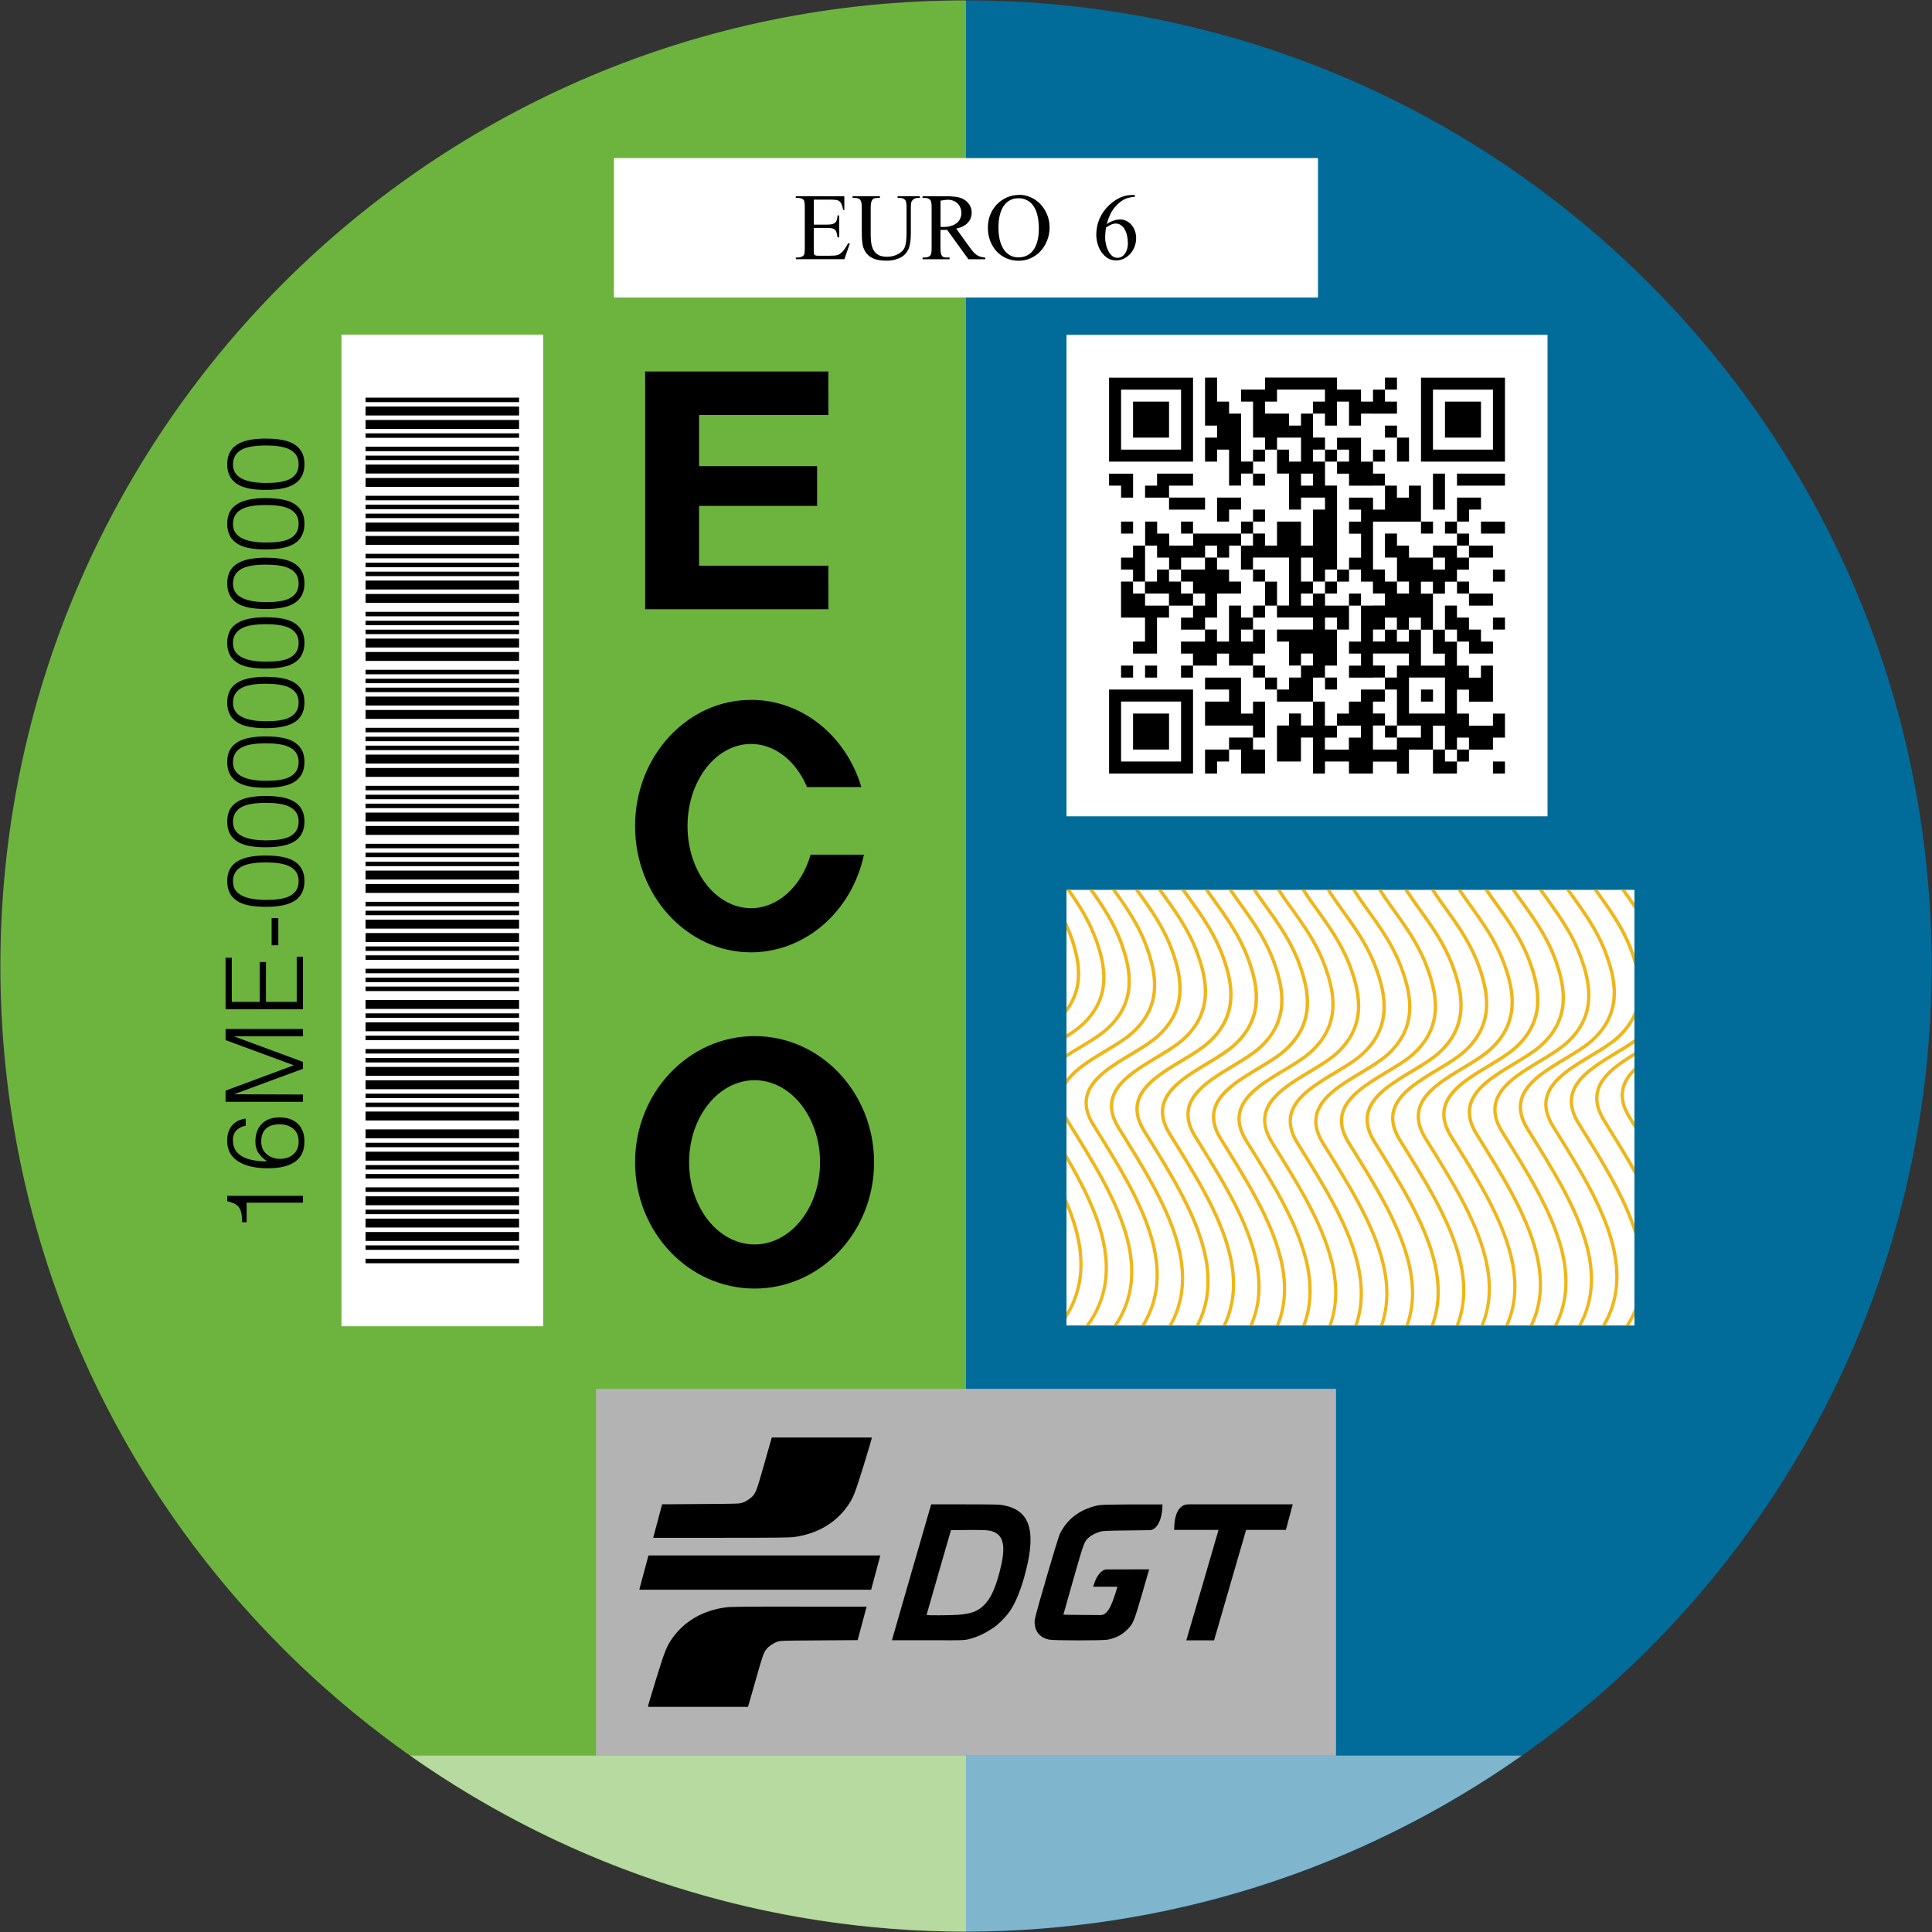 <?xml version="1.0" encoding="UTF-8"?>
<svg xmlns="http://www.w3.org/2000/svg" version="1.1" xmlns:cc="http://creativecommons.org/ns#" xmlns:dc="http://purl.org/dc/elements/1.1/" xmlns:inkscape="http://www.inkscape.org/namespaces/inkscape" xmlns:rdf="http://www.w3.org/1999/02/22-rdf-syntax-ns#" xmlns:sodipodi="http://sodipodi.sourceforge.net/DTD/sodipodi-0.dtd" xmlns:svg="http://www.w3.org/2000/svg" viewBox="0 0 500.2 500.2">
  <rect x="0" y="0" width="500.2" height="500.2" fill="#333333" stroke="none"/>
  <!-- Generator: Adobe Illustrator 29.5.0, SVG Export Plug-In . SVG Version: 2.1.0 Build 137)  -->
  <defs>
    <style>
      .st0 {
        fill: #6db43f;
      }

      .st1, .st2 {
        fill: #fff;
      }

      .st3 {
        fill: #016c9a;
      }

      .st2 {
        isolation: isolate;
        opacity: .5;
      }

      .st4 {
        fill: #b3b3b3;
      }

      .st5 {
        fill: #f0b618;
        fill-rule: evenodd;
      }
    </style>
  </defs>
  <g id="svg6357" sodipodi:docname="DistAmbDGT_ECO.svg">
    <sodipodi:namedview id="base" bordercolor="#666666" borderopacity="1.0" fit-margin-bottom="0.1" fit-margin-left="0.1" fit-margin-right="0.1" fit-margin-top="0.1" inkscape:current-layer="g6349" inkscape:cx="192.39488" inkscape:cy="247.87526" inkscape:document-units="mm" inkscape:pageopacity="0.0" inkscape:pageshadow="2" inkscape:window-height="705" inkscape:window-maximized="1" inkscape:window-width="1366" inkscape:window-x="-8" inkscape:window-y="-8" inkscape:zoom="0.70710678" pagecolor="#ffffff" showgrid="false" units="px"/>
    <path id="path6195" class="st3" d="M250.1.1c138.07,0,250,111.93,250,250,0,138.07-111.93,250-250,250V.1Z" inkscape:connector-curvature="0"/>
    <path id="path6197" class="st0" d="M250.1.1C112.03.1.1,112.03.1,250.1c0,138.07,111.93,250,250,250V.1Z" inkscape:connector-curvature="0"/>
    <rect id="rect6201" class="st1" x="158.96" y="40.93" width="182.27" height="36.09"/>
    <rect id="rect6203" class="st1" x="276.12" y="86.69" width="124.54" height="124.65"/>
    <rect id="rect6205" class="st1" x="276.12" y="230.39" width="147.04" height="112.78"/>
    <rect id="rect6207" class="st4" x="154.31" y="359.57" width="191.59" height="94.96"/>
    <rect id="rect6209" class="st1" x="88.41" y="86.64" width="52.22" height="256.73"/>
    <path id="path11341" d="M78.44,309.6v1.78h-14.58v5.07h-1.17c0-1.84-.28-3.13-.83-3.87-.56-.76-1.57-1.28-3.03-1.56v-1.42h19.62Z"/>
    <path id="path11343" d="M72.45,289.31c2,0,3.57.56,4.7,1.67,1.11,1.09,1.67,2.62,1.67,4.56,0,2.21-.72,3.89-2.17,5.04-1.58,1.26-4.01,1.89-7.29,1.89-2.82,0-5.12-.45-6.9-1.34-2.43-1.21-3.65-3.14-3.65-5.79,0-1.52.37-2.77,1.11-3.76.85-1.11,2.09-1.77,3.7-1.98v1.84c-1,.2-1.79.59-2.37,1.17-.63.65-.95,1.5-.95,2.56,0,1.99.86,3.43,2.59,4.34,1.48.78,3.58,1.17,6.29,1.17-1.04-.71-1.81-1.45-2.31-2.23-.5-.8-.75-1.74-.75-2.84,0-2,.56-3.55,1.67-4.65,1.09-1.11,2.64-1.67,4.65-1.67h0ZM72.34,291.09c-1.47,0-2.6.35-3.4,1.06-.87.76-1.31,1.89-1.31,3.4,0,1.37.47,2.47,1.42,3.28.95.8,2.09,1.2,3.42,1.2s2.48-.36,3.37-1.09c.98-.8,1.48-1.93,1.48-3.4s-.45-2.5-1.36-3.28c-.93-.78-2.13-1.17-3.62-1.17Z"/>
    <path id="path11345" d="M78.44,266.42v1.89h-17.87l17.87,6.62v1.78l-17.87,6.6,17.87.06v1.89h-20.04v-2.89l17.67-6.57-17.67-6.51v-2.87h20.04Z"/>
    <path id="path11347" d="M78.44,247.68v13.61h-20.04v-13.33h1.61v11.44h7.24v-10.33h1.61v10.33h7.96v-11.72h1.61Z"/>
    <path id="path11349" d="M72.06,237.69v7.04h-1.73v-7.04h1.73Z"/>
    <path id="path11351" d="M69,221.51c2.99,0,5.26.42,6.82,1.25,2,1.08,3.01,2.86,3.01,5.34s-.98,4.3-2.95,5.37c-1.6.87-3.95,1.31-7.07,1.31s-5.32-.4-6.87-1.2c-2.08-1.08-3.12-2.89-3.12-5.46s1.07-4.37,3.2-5.43c1.6-.8,3.92-1.2,6.99-1.2ZM68.75,223.29c-2.65,0-4.65.32-5.98.97-1.63.8-2.45,2.11-2.45,3.92s.85,3.02,2.56,3.81c1.43.67,3.47,1,6.12,1,2.49,0,4.37-.28,5.65-.83,1.78-.78,2.67-2.12,2.67-4.04s-.93-3.25-2.78-4.01c-1.34-.56-3.27-.83-5.79-.83h0Z"/>
    <path id="path11353" d="M69,206.09c2.99,0,5.26.42,6.82,1.25,2,1.08,3.01,2.86,3.01,5.34s-.98,4.3-2.95,5.37c-1.6.87-3.95,1.31-7.07,1.31s-5.32-.4-6.87-1.2c-2.08-1.08-3.12-2.89-3.12-5.46s1.07-4.37,3.2-5.43c1.6-.8,3.92-1.2,6.99-1.2ZM68.75,207.87c-2.65,0-4.65.32-5.98.97-1.63.8-2.45,2.11-2.45,3.92s.85,3.02,2.56,3.81c1.43.67,3.47,1,6.12,1,2.49,0,4.37-.28,5.65-.83,1.78-.78,2.67-2.12,2.67-4.04s-.93-3.25-2.78-4.01c-1.34-.56-3.27-.83-5.79-.83h0Z"/>
    <path id="path11355" d="M69,190.67c2.99,0,5.26.42,6.82,1.25,2,1.08,3.01,2.86,3.01,5.34s-.98,4.3-2.95,5.37c-1.6.87-3.95,1.31-7.07,1.31s-5.32-.4-6.87-1.2c-2.08-1.08-3.12-2.89-3.12-5.46s1.07-4.37,3.2-5.43c1.6-.8,3.92-1.2,6.99-1.2ZM68.75,192.45c-2.65,0-4.65.32-5.98.97-1.63.8-2.45,2.11-2.45,3.92s.85,3.02,2.56,3.81c1.43.67,3.47,1,6.12,1,2.49,0,4.37-.28,5.65-.83,1.78-.78,2.67-2.12,2.67-4.04s-.93-3.25-2.78-4.01c-1.34-.56-3.27-.83-5.79-.83h0Z"/>
    <path id="path11357" d="M69,175.25c2.99,0,5.26.42,6.82,1.25,2,1.08,3.01,2.86,3.01,5.34s-.98,4.3-2.95,5.37c-1.6.87-3.95,1.31-7.07,1.31-3.02,0-5.32-.4-6.87-1.2-2.08-1.08-3.12-2.89-3.12-5.46s1.07-4.37,3.2-5.43c1.6-.8,3.92-1.2,6.99-1.2ZM68.75,177.03c-2.65,0-4.65.32-5.98.97-1.63.8-2.45,2.11-2.45,3.92s.85,3.02,2.56,3.81c1.43.67,3.47,1,6.12,1,2.49,0,4.37-.28,5.65-.83,1.78-.78,2.67-2.12,2.67-4.04s-.93-3.25-2.78-4.01c-1.34-.56-3.27-.83-5.79-.83h0Z"/>
    <path id="path11359" d="M69,159.82c2.99,0,5.26.42,6.82,1.25,2,1.08,3.01,2.86,3.01,5.34s-.98,4.3-2.95,5.37c-1.6.87-3.95,1.31-7.07,1.31s-5.32-.4-6.87-1.2c-2.08-1.08-3.12-2.89-3.12-5.46s1.07-4.37,3.2-5.43c1.6-.8,3.92-1.2,6.99-1.2ZM68.75,161.61c-2.65,0-4.65.32-5.98.97-1.63.8-2.45,2.11-2.45,3.92s.85,3.02,2.56,3.81c1.43.67,3.47,1,6.12,1,2.49,0,4.37-.28,5.65-.83,1.78-.78,2.67-2.12,2.67-4.04s-.93-3.25-2.78-4.01c-1.34-.56-3.27-.83-5.79-.83h0Z"/>
    <path id="path11361" d="M69,144.4c2.99,0,5.26.42,6.82,1.25,2,1.08,3.01,2.86,3.01,5.34s-.98,4.3-2.95,5.37c-1.6.87-3.95,1.31-7.07,1.31s-5.32-.4-6.87-1.2c-2.08-1.08-3.12-2.89-3.12-5.46s1.07-4.37,3.2-5.43c1.6-.8,3.92-1.2,6.99-1.2ZM68.75,146.19c-2.65,0-4.65.32-5.98.97-1.63.8-2.45,2.11-2.45,3.92s.85,3.02,2.56,3.81c1.43.67,3.47,1,6.12,1,2.49,0,4.37-.28,5.65-.83,1.78-.78,2.67-2.12,2.67-4.04s-.93-3.25-2.78-4.01c-1.34-.56-3.27-.83-5.79-.83h0Z"/>
    <path id="path11363" d="M69,128.98c2.99,0,5.26.42,6.82,1.25,2,1.08,3.01,2.86,3.01,5.34s-.98,4.3-2.95,5.37c-1.6.87-3.95,1.31-7.07,1.31s-5.32-.4-6.87-1.2c-2.08-1.08-3.12-2.89-3.12-5.46s1.07-4.37,3.2-5.43c1.6-.8,3.92-1.2,6.99-1.2ZM68.75,130.76c-2.65,0-4.65.32-5.98.97-1.63.8-2.45,2.11-2.45,3.92s.85,3.02,2.56,3.81c1.43.67,3.47,1,6.12,1,2.49,0,4.37-.28,5.65-.83,1.78-.78,2.67-2.12,2.67-4.04s-.93-3.25-2.78-4.01c-1.34-.56-3.27-.83-5.79-.83h0Z"/>
    <path id="path11365" d="M69,113.56c2.99,0,5.26.42,6.82,1.25,2,1.08,3.01,2.86,3.01,5.34s-.98,4.3-2.95,5.37c-1.6.87-3.95,1.31-7.07,1.31s-5.32-.4-6.87-1.2c-2.08-1.08-3.12-2.89-3.12-5.46s1.07-4.37,3.2-5.43c1.6-.8,3.92-1.2,6.99-1.2ZM68.75,115.34c-2.65,0-4.65.32-5.98.97-1.63.8-2.45,2.11-2.45,3.92s.85,3.02,2.56,3.81c1.43.67,3.47,1,6.12,1,2.49,0,4.37-.28,5.65-.83,1.78-.78,2.67-2.12,2.67-4.04s-.93-3.25-2.78-4.01c-1.34-.56-3.27-.83-5.79-.83h0Z"/>
    <path id="path6221" d="M199.82,372.19c-.74,2.49-1.42,4.99-2.14,7.48-1.6,5.65-1.9,6.52-2.61,7.44-.55.72-1.81,1.59-2.8,1.92-.88.3-.95.3-10.86.37l-9.98.07-2.32,8.67h17.38c14.83,0,17.78-.04,19.06-.2,5.88-.77,10.7-3.54,13.84-7.96,1.49-2.1,1.94-3.21,4.25-10.69,1.17-3.77,2.15-7.11,2.08-7.11h-25.9ZM241.1,389.47l-.33,1.09c-.18.6-2.45,8.45-5.05,17.45l-4.8,16.65h0s9.33,0,9.33,0c10.07,0,9.29.18,12.21-.77,1.62-.53,4.21-1.97,5.63-3.13.94-.77,2.48-2.39,3.15-3.32,1.71-2.39,3.16-5.98,4.4-10.88,2.66-10.6.93-16.04-6.8-16.98-1.05-.08-4.78-.1-9.78-.1h-7.97ZM307.72,389.47c-1.38,0-3.72.85-3.72,6.62h11.47l-.09.36c-.12.49-7.99,27.41-8.14,27.88l-.12.36h7.21l3.95-13.64c2.17-7.5,4.04-13.94,4.15-14.3l.19-.66h10.3l1.77-6.62h-26.97ZM300.95,389.5h-7.98c-6.87.05-8.11.09-8.91.28-4.61,1.1-7.71,3.46-9.66,7.33-.47.93-5.99,19.72-6.4,21.81-.18.88-.18,1.19-.05,1.98.33,1.93,1.56,3.14,3.65,3.6,1.21.26,13.84.27,15.2.01,2.04-.39,3.67-1.23,5.02-2.58,1.57-1.57,1.73-1.95,3.82-9.1,1.02-3.5,1.87-6.51,1.87-6.51-5.47,0-2.47-.03-5.47,0-1.82,0,0,0-5.46,0-1.5,0-2.59,1.81-3.09,3.12-.23.59-.46,1.36-.46,1.36h3.17c.66,0,0,0,3.12,0-1.65,5.57-2.71,7.35-4.45,7.35l-4.77-.04c-2.62-.02-4.78-.05-4.79-.07-.01-.01,1.13-4.07,2.55-9.02,2.77-9.69,2.86-9.92,4.02-10.95.68-.6,1.87-1.21,2.99-1.53.67-.19,1.71-.24,6.82-.3l6.03-.08c2.01-.12,3.25-3.13,3.25-6.65h0ZM252.29,396.11c3.45,0,4.21.12,5.32.66,2.39,1.16,2.76,4.18,1.22,10.09-1.19,4.58-2.43,7.17-4.23,8.87-1.57,1.48-3.26,2.1-6.46,2.34-2.09.16-8.25.19-8.25.04,0-.05,1.42-5.02,3.16-11.02l3.16-10.93,4.42-.04c.61,0,1.16-.01,1.65-.01h0ZM167.89,402.71l-2.38,8.87h60.03l2.38-8.87h-60.03ZM206.99,415.95c-14.83,0-17.78.04-19.06.2-5.88.77-10.7,3.54-13.84,7.96-1.49,2.1-1.94,3.21-4.25,10.69-1.17,3.77-2.15,7.11-2.08,7.11h25.9c.74-2.49,1.42-4.99,2.14-7.48,1.6-5.65,1.9-6.52,2.61-7.44.55-.72,1.81-1.59,2.8-1.92.88-.3.95-.3,10.86-.37l9.98-.07,2.32-8.67h-17.38Z" inkscape:connector-curvature="0"/>
    <path id="path6223" class="st5" d="M276.12,230.39v.03c2.71,3.83,5.5,8.09,7.34,13.3,1.15,3.25,2.13,6.92,1.86,10.6-.27,3.69-1.76,7.41-5.65,10.88-.99.88-2.22,1.74-3.55,2.59v1.04c1.53-.97,2.96-1.95,4.12-2.99,4.04-3.61,5.65-7.58,5.94-11.46s-.74-7.65-1.91-10.95c-1.8-5.11-4.49-9.31-7.11-13.04h-1.04ZM281.97,230.39c2.93,4.09,6.06,8.64,8.05,14.3,1.15,3.25,2.13,6.92,1.86,10.6-.27,3.69-1.76,7.4-5.65,10.88-2.51,2.24-6.48,4.31-10.11,6.64v1.04c3.7-2.41,7.92-4.57,10.69-7.04,4.04-3.6,5.65-7.58,5.94-11.46.28-3.88-.74-7.65-1.91-10.95-1.96-5.56-4.97-10.04-7.81-14.02h-1.06ZM287.85,230.39c3.12,4.35,6.59,9.15,8.74,15.27,1.15,3.25,2.13,6.91,1.86,10.6-.27,3.68-1.76,7.4-5.65,10.87-3.39,3.03-9.44,5.72-13.73,9.2-1.13.92-2.14,1.9-2.95,2.97v1.56c.81-1.39,2.03-2.66,3.5-3.85,4.15-3.37,10.18-6.03,13.76-9.23,4.04-3.6,5.65-7.58,5.94-11.45.28-3.88-.74-7.65-1.91-10.95-2.12-6.01-5.47-10.76-8.5-14.98h-1.06ZM293.79,230.39c3.28,4.58,7.07,9.62,9.38,16.16,1.15,3.25,2.13,6.91,1.86,10.59-.27,3.68-1.76,7.4-5.65,10.87-3.39,3.03-9.44,5.72-13.73,9.2-2.15,1.74-3.87,3.7-4.56,6.06-.17.59-.28,1.2-.31,1.84-.09,1.9.49,4.02,1.94,6.36,6.14,9.89,12.84,20.41,15.38,30.57,1.84,7.34,1.53,14.46-2.67,21.13h.99c4.05-6.76,4.35-14.02,2.52-21.34-2.6-10.37-9.35-20.93-15.49-30.82-1.85-2.97-2.15-5.39-1.53-7.49.62-2.11,2.21-3.95,4.28-5.63,4.15-3.37,10.18-6.03,13.76-9.23,4.04-3.6,5.65-7.58,5.94-11.45.28-3.88-.74-7.65-1.91-10.94-2.28-6.45-5.94-11.43-9.13-15.87h-1.06ZM299.78,230.39c3.4,4.8,7.52,10.05,9.97,16.99,1.15,3.25,2.13,6.91,1.86,10.59-.27,3.68-1.76,7.4-5.65,10.87-3.39,3.03-9.44,5.72-13.73,9.2-2.15,1.74-3.87,3.7-4.57,6.06-.17.59-.28,1.2-.31,1.84-.09,1.9.49,4.02,1.94,6.36,6.14,9.89,12.84,20.41,15.38,30.57,1.76,7.03,1.57,13.87-2.15,20.3h.96c3.59-6.52,3.79-13.49,2.03-20.51-2.6-10.37-9.34-20.93-15.48-30.82-1.85-2.97-2.15-5.39-1.53-7.49.62-2.11,2.21-3.94,4.28-5.63,4.15-3.37,10.18-6.03,13.76-9.23,4.04-3.6,5.65-7.58,5.94-11.45.28-3.88-.74-7.65-1.91-10.94-2.42-6.86-6.41-12.06-9.72-16.7h-1.06ZM305.81,230.39c3.49,5,7.95,10.46,10.53,17.78,1.15,3.25,2.13,6.91,1.86,10.59-.27,3.68-1.76,7.4-5.65,10.87-3.39,3.03-9.44,5.72-13.73,9.2-2.15,1.74-3.87,3.7-4.56,6.06-.17.59-.28,1.2-.31,1.84-.09,1.9.49,4.02,1.94,6.36,6.14,9.89,12.84,20.41,15.38,30.57,1.69,6.75,1.57,13.32-1.73,19.52h.94c3.19-6.3,3.32-12.98,1.63-19.73-2.6-10.37-9.34-20.93-15.48-30.82-1.85-2.97-2.15-5.39-1.53-7.49.62-2.11,2.21-3.94,4.28-5.63,4.15-3.37,10.18-6.03,13.76-9.23,4.04-3.6,5.65-7.58,5.94-11.45.28-3.88-.74-7.65-1.91-10.94-2.56-7.24-6.87-12.65-10.28-17.49h-1.06ZM311.9,230.39c.04.06.08.13.12.19,3.53,5.15,8.24,10.74,10.91,18.32,1.15,3.25,2.13,6.91,1.86,10.59-.27,3.68-1.76,7.4-5.65,10.87-3.39,3.03-9.44,5.72-13.73,9.2-2.15,1.74-3.87,3.7-4.56,6.06-.17.59-.28,1.2-.31,1.84-.09,1.9.49,4.02,1.94,6.36,6.14,9.89,12.84,20.41,15.38,30.57,1.62,6.49,1.58,12.8-1.35,18.79h.94c2.84-6.08,2.88-12.51,1.25-19-2.6-10.37-9.34-20.93-15.48-30.82-1.85-2.97-2.15-5.39-1.53-7.49.62-2.11,2.21-3.95,4.28-5.63,4.15-3.37,10.18-6.03,13.76-9.23,4.04-3.6,5.65-7.58,5.94-11.45s-.74-7.65-1.91-10.94c-2.68-7.6-7.33-13.2-10.8-18.22h-1.05ZM318.06,230.39c.19.29.37.57.57.86,3.53,5.15,8.24,10.74,10.91,18.32,1.15,3.25,2.13,6.91,1.86,10.59-.27,3.68-1.76,7.4-5.65,10.87-3.39,3.03-9.44,5.72-13.73,9.2-2.15,1.74-3.87,3.7-4.56,6.06-.17.59-.28,1.2-.31,1.84-.09,1.9.48,4.02,1.94,6.36,6.14,9.89,12.84,20.41,15.38,30.57,1.56,6.25,1.58,12.33-1.04,18.12h.9c2.54-5.88,2.54-12.08.97-18.33-2.6-10.37-9.34-20.93-15.48-30.82-1.85-2.97-2.15-5.39-1.53-7.49.62-2.11,2.21-3.94,4.28-5.63,4.15-3.37,10.18-6.03,13.76-9.23,4.04-3.6,5.65-7.58,5.94-11.45s-.74-7.65-1.91-10.94c-2.73-7.74-7.52-13.42-11.01-18.52-.08-.12-.16-.24-.24-.37h-1.04ZM324.28,230.39c.31.48.63.97.96,1.46,3.53,5.15,8.24,10.74,10.91,18.32,1.15,3.25,2.13,6.91,1.86,10.59-.27,3.68-1.76,7.4-5.65,10.87-3.39,3.03-9.44,5.72-13.73,9.2-2.15,1.74-3.87,3.7-4.56,6.06-.17.59-.28,1.2-.31,1.84-.09,1.9.49,4.02,1.94,6.36,6.14,9.89,12.84,20.41,15.38,30.57,1.51,6.03,1.57,11.91-.78,17.52h.9c2.29-5.71,2.23-11.69.72-17.73-2.6-10.37-9.34-20.93-15.48-30.82-1.85-2.97-2.15-5.39-1.53-7.49.62-2.11,2.21-3.94,4.28-5.63,4.15-3.37,10.18-6.03,13.76-9.23,4.04-3.6,5.65-7.58,5.94-11.45.28-3.88-.74-7.65-1.91-10.94-2.73-7.74-7.52-13.42-11.01-18.51-.22-.33-.43-.65-.64-.97h-1.04ZM330.56,230.39c.41.65.84,1.31,1.3,1.97,3.53,5.15,8.24,10.74,10.91,18.31,1.15,3.25,2.13,6.91,1.86,10.59-.27,3.68-1.76,7.4-5.65,10.87-3.39,3.03-9.44,5.72-13.73,9.2-2.15,1.74-3.87,3.7-4.57,6.06-.17.59-.28,1.2-.31,1.84-.09,1.9.48,4.02,1.94,6.36,6.14,9.89,12.84,20.41,15.38,30.57,1.46,5.85,1.57,11.56-.57,17.01h.9c2.08-5.55,1.97-11.36.5-17.22-2.6-10.37-9.34-20.93-15.48-30.82-1.85-2.97-2.15-5.38-1.53-7.49.62-2.11,2.21-3.95,4.28-5.63,4.15-3.37,10.18-6.03,13.76-9.23,4.04-3.6,5.65-7.58,5.94-11.45.28-3.88-.74-7.65-1.91-10.94-2.73-7.74-7.52-13.42-11.01-18.51-.34-.5-.66-.99-.98-1.48h-1.03ZM336.96,230.39c.48.78.98,1.56,1.53,2.36,3.53,5.15,8.24,10.74,10.91,18.31,1.15,3.25,2.13,6.91,1.86,10.59-.27,3.68-1.76,7.4-5.65,10.87-3.39,3.03-9.44,5.72-13.73,9.2-2.15,1.74-3.87,3.7-4.56,6.06-.17.59-.28,1.2-.31,1.84-.09,1.9.49,4.02,1.94,6.36,6.14,9.89,12.84,20.41,15.38,30.57,1.43,5.71,1.57,11.28-.41,16.62h.87c1.93-5.43,1.8-11.11.37-16.83-2.6-10.37-9.34-20.93-15.48-30.82-1.85-2.97-2.15-5.39-1.53-7.49.62-2.11,2.21-3.94,4.28-5.63,4.15-3.37,10.18-6.03,13.76-9.23,4.04-3.6,5.65-7.58,5.94-11.45.28-3.88-.74-7.65-1.91-10.94-2.73-7.74-7.52-13.42-11.01-18.52-.43-.63-.85-1.25-1.23-1.87h-1ZM343.45,230.39c.52.86,1.06,1.72,1.66,2.59,3.53,5.15,8.24,10.74,10.91,18.31,1.15,3.25,2.13,6.91,1.86,10.59-.27,3.68-1.76,7.4-5.65,10.87-3.39,3.03-9.44,5.72-13.73,9.2-2.15,1.74-3.87,3.7-4.56,6.06-.17.59-.28,1.2-.31,1.84-.09,1.9.49,4.02,1.94,6.36,6.14,9.89,12.84,20.41,15.38,30.57,1.41,5.63,1.56,11.12-.33,16.39h.87c1.85-5.36,1.71-10.96.3-16.6-2.6-10.37-9.35-20.93-15.49-30.82-1.85-2.97-2.15-5.39-1.53-7.49.62-2.11,2.21-3.94,4.28-5.63,4.15-3.37,10.18-6.03,13.76-9.23,4.04-3.6,5.65-7.58,5.94-11.45.28-3.88-.74-7.65-1.91-10.94-2.73-7.74-7.52-13.42-11.01-18.51-.49-.71-.94-1.41-1.37-2.1h-1ZM350.06,230.39c.52.87,1.08,1.74,1.68,2.63,3.53,5.15,8.24,10.74,10.91,18.32,1.15,3.25,2.13,6.91,1.86,10.59-.27,3.68-1.76,7.4-5.65,10.87-3.39,3.03-9.44,5.72-13.73,9.2-2.15,1.74-3.87,3.7-4.57,6.06-.17.59-.28,1.2-.31,1.84-.09,1.9.49,4.02,1.94,6.36,6.14,9.89,12.84,20.41,15.38,30.57,1.4,5.61,1.56,11.1-.32,16.35h.87c1.83-5.35,1.69-10.94.28-16.56-2.6-10.37-9.34-20.93-15.48-30.82-1.85-2.97-2.15-5.39-1.53-7.49.62-2.11,2.21-3.95,4.28-5.63,4.15-3.37,10.18-6.03,13.76-9.23,4.04-3.6,5.65-7.58,5.94-11.45s-.74-7.65-1.91-10.94c-2.73-7.74-7.52-13.42-11.01-18.52-.5-.73-.96-1.44-1.4-2.14h-1ZM356.78,230.39c.5.82,1.03,1.65,1.6,2.49,3.53,5.15,8.24,10.74,10.91,18.31,1.15,3.25,2.13,6.91,1.86,10.59-.27,3.68-1.76,7.4-5.65,10.87-3.39,3.03-9.44,5.72-13.73,9.2-2.15,1.74-3.87,3.7-4.57,6.06-.17.59-.28,1.2-.31,1.84-.09,1.9.49,4.02,1.94,6.36,6.14,9.89,12.84,20.41,15.38,30.57,1.42,5.66,1.57,11.19-.36,16.49h.87c1.88-5.39,1.75-11.02.33-16.7-2.6-10.37-9.34-20.93-15.48-30.82-1.85-2.97-2.15-5.39-1.53-7.49.62-2.11,2.21-3.94,4.28-5.63,4.15-3.37,10.18-6.03,13.76-9.23,4.04-3.6,5.65-7.58,5.94-11.45s-.74-7.65-1.91-10.94c-2.73-7.74-7.52-13.42-11.01-18.51-.46-.68-.9-1.34-1.31-2h-1ZM363.57,230.39c.45.73.93,1.47,1.44,2.21,3.53,5.15,8.24,10.74,10.91,18.31,1.15,3.25,2.13,6.91,1.86,10.59-.27,3.68-1.76,7.4-5.65,10.87-3.39,3.03-9.44,5.72-13.73,9.2-2.15,1.74-3.87,3.7-4.56,6.06-.17.59-.28,1.2-.31,1.84-.09,1.9.49,4.02,1.94,6.36,6.14,9.89,12.84,20.41,15.38,30.57,1.44,5.76,1.57,11.39-.47,16.77h.89c1.99-5.48,1.86-11.21.42-16.98-2.6-10.37-9.34-20.93-15.48-30.82-1.85-2.97-2.15-5.39-1.53-7.49.62-2.11,2.21-3.95,4.28-5.63,4.15-3.37,10.18-6.03,13.76-9.23,4.04-3.6,5.65-7.58,5.94-11.45.28-3.88-.74-7.65-1.91-10.94-2.73-7.74-7.52-13.42-11.01-18.52-.4-.58-.78-1.15-1.14-1.72h-1.01ZM370.44,230.39c.38.6.78,1.21,1.2,1.82,3.53,5.15,8.24,10.74,10.91,18.31,1.15,3.25,2.13,6.91,1.86,10.59-.27,3.68-1.76,7.4-5.65,10.87-3.39,3.03-9.44,5.72-13.73,9.2-2.15,1.74-3.87,3.7-4.57,6.06-.17.59-.28,1.2-.31,1.84-.09,1.9.49,4.02,1.94,6.36,6.14,9.89,12.84,20.41,15.38,30.57,1.48,5.9,1.57,11.66-.63,17.16h.9c2.14-5.6,2.05-11.46.57-17.37-2.6-10.37-9.34-20.93-15.48-30.82-1.85-2.97-2.15-5.39-1.53-7.49.62-2.11,2.21-3.94,4.28-5.63,4.15-3.37,10.18-6.03,13.76-9.23,4.04-3.6,5.65-7.57,5.94-11.45.28-3.88-.74-7.65-1.91-10.94-2.73-7.74-7.52-13.42-11.01-18.51-.31-.45-.59-.89-.88-1.33h-1.04ZM377.36,230.39c.29.45.58.9.9,1.36,3.53,5.15,8.24,10.74,10.91,18.32,1.15,3.25,2.13,6.91,1.86,10.59-.27,3.68-1.76,7.4-5.65,10.87-3.39,3.03-9.44,5.72-13.73,9.2-2.15,1.74-3.87,3.7-4.56,6.06-.17.59-.28,1.2-.31,1.84-.09,1.9.48,4.02,1.94,6.36,6.14,9.89,12.84,20.41,15.38,30.57,1.52,6.07,1.57,11.98-.83,17.62h.9c2.33-5.74,2.28-11.76.76-17.83-2.6-10.37-9.34-20.93-15.48-30.82-1.85-2.97-2.15-5.39-1.53-7.49.62-2.11,2.21-3.94,4.28-5.63,4.15-3.37,10.18-6.03,13.76-9.23,4.04-3.6,5.65-7.58,5.94-11.45.28-3.88-.74-7.65-1.91-10.94-2.73-7.74-7.52-13.42-11.01-18.51-.2-.29-.38-.58-.57-.87h-1.04ZM384.32,230.39c.18.28.36.55.55.83,3.53,5.15,8.24,10.74,10.91,18.31,1.15,3.25,2.13,6.91,1.86,10.59-.27,3.68-1.76,7.4-5.65,10.87-3.39,3.03-9.44,5.72-13.73,9.2-2.15,1.74-3.87,3.7-4.56,6.06-.17.59-.28,1.2-.31,1.84-.09,1.9.49,4.02,1.94,6.36,6.14,9.89,12.84,20.41,15.38,30.57,1.57,6.25,1.58,12.35-1.04,18.15h.9c2.55-5.89,2.55-12.1.98-18.36-2.6-10.37-9.34-20.93-15.48-30.82-1.85-2.97-2.15-5.38-1.53-7.49.62-2.11,2.21-3.95,4.28-5.63,4.15-3.37,10.18-6.03,13.76-9.23,4.04-3.6,5.65-7.58,5.94-11.45.28-3.88-.74-7.65-1.91-10.94-2.73-7.74-7.52-13.42-11.01-18.52-.08-.12-.15-.23-.23-.35h-1.03ZM391.32,230.39c.06.09.11.17.17.26,3.53,5.15,8.24,10.74,10.91,18.31,1.15,3.25,2.13,6.91,1.86,10.59-.27,3.68-1.76,7.4-5.65,10.87-3.39,3.03-9.44,5.72-13.73,9.2-2.15,1.74-3.87,3.7-4.57,6.06-.17.59-.28,1.2-.31,1.84-.09,1.9.49,4.02,1.94,6.36,6.14,9.89,12.84,20.41,15.38,30.57,1.62,6.46,1.58,12.76-1.32,18.72h.94c2.81-6.06,2.84-12.47,1.22-18.93-2.6-10.37-9.34-20.93-15.48-30.82-1.85-2.97-2.15-5.39-1.53-7.49.62-2.11,2.21-3.94,4.28-5.63,4.15-3.37,10.18-6.03,13.76-9.23,4.04-3.6,5.65-7.58,5.94-11.45.28-3.88-.74-7.65-1.91-10.94-2.69-7.63-7.37-13.25-10.85-18.28h-1.05ZM398.36,230.39c3.5,5.05,8.04,10.55,10.65,17.94,1.15,3.25,2.13,6.91,1.86,10.59-.27,3.68-1.76,7.4-5.65,10.87-3.39,3.03-9.44,5.72-13.73,9.2-2.15,1.74-3.87,3.7-4.57,6.06-.17.59-.28,1.2-.31,1.84-.09,1.9.49,4.02,1.94,6.36,6.14,9.89,12.84,20.41,15.38,30.57,1.67,6.69,1.57,13.2-1.64,19.35h.94c3.11-6.25,3.21-12.88,1.54-19.56-2.6-10.37-9.35-20.93-15.49-30.82-1.85-2.97-2.15-5.39-1.53-7.49.62-2.11,2.21-3.95,4.28-5.63,4.15-3.37,10.18-6.03,13.76-9.23,4.04-3.6,5.65-7.58,5.94-11.45.28-3.88-.74-7.65-1.91-10.94-2.59-7.32-6.97-12.77-10.4-17.65h-1.06ZM405.44,230.39c3.43,4.87,7.67,10.2,10.17,17.27,1.15,3.25,2.13,6.91,1.86,10.59-.27,3.68-1.76,7.4-5.65,10.87-3.39,3.03-9.44,5.72-13.73,9.2-2.15,1.74-3.87,3.7-4.57,6.06-.17.59-.28,1.2-.31,1.84-.09,1.9.49,4.02,1.94,6.36,6.14,9.89,12.84,20.41,15.38,30.57,1.74,6.93,1.57,13.68-1.99,20.02h.94c3.45-6.44,3.62-13.31,1.89-20.23-2.6-10.37-9.34-20.93-15.48-30.82-1.85-2.97-2.15-5.38-1.53-7.49.62-2.11,2.21-3.95,4.28-5.63,4.15-3.37,10.18-6.03,13.76-9.23,4.04-3.6,5.65-7.58,5.94-11.45.28-3.88-.74-7.65-1.91-10.94-2.47-6.99-6.57-12.27-9.92-16.98h-1.06ZM412.56,230.39c3.33,4.68,7.27,9.81,9.65,16.53.35.98.67,2,.96,3.04v-2.89c-.05-.14-.09-.3-.14-.44-2.34-6.63-6.15-11.71-9.4-16.25h-1.06ZM419.71,230.39c1.13,1.58,2.29,3.2,3.45,4.93v-1.55c-.81-1.18-1.6-2.29-2.39-3.38h-1.06ZM276.12,238.61v2.13c.27.65.54,1.32.78,2,1.15,3.25,2.13,6.92,1.86,10.6-.18,2.51-.95,5.02-2.63,7.47v1.46c2.27-2.87,3.28-5.9,3.5-8.87.28-3.88-.74-7.65-1.91-10.95-.47-1.34-1.01-2.62-1.59-3.85ZM423.16,261.72c-.85,2.28-2.34,4.52-4.75,6.68-3.39,3.03-9.44,5.72-13.73,9.21-2.15,1.74-3.87,3.7-4.56,6.06-.17.59-.28,1.2-.31,1.84-.09,1.9.49,4.02,1.94,6.36,6.14,9.9,12.84,20.42,15.38,30.58,1.8,7.2,1.54,14.18-2.42,20.74h.99c3.82-6.65,4.06-13.77,2.27-20.95-2.6-10.37-9.35-20.93-15.49-30.82-1.85-2.97-2.15-5.39-1.53-7.5.62-2.11,2.21-3.95,4.28-5.63,4.15-3.37,10.18-6.04,13.76-9.23,1.89-1.69,3.23-3.45,4.17-5.26v-2.07ZM423.16,269.06c-3.47,2.48-8.28,4.85-11.88,7.77-2.15,1.74-3.87,3.7-4.56,6.06-.17.59-.28,1.2-.31,1.84-.09,1.91.49,4.02,1.94,6.36,5.74,9.24,11.95,19.03,14.82,28.56v-2.74c-3.17-8.89-8.84-17.83-14.09-26.27-1.85-2.98-2.15-5.39-1.53-7.5s2.21-3.95,4.28-5.63c3.32-2.7,7.83-4.95,11.34-7.38v-1.06ZM423.16,272.42c-1.86,1.14-3.7,2.33-5.3,3.62-2.15,1.74-3.87,3.7-4.56,6.06-.17.59-.28,1.2-.31,1.84-.09,1.91.49,4.02,1.94,6.36,2.78,4.48,5.66,9.1,8.23,13.74v-1.79c-2.39-4.21-4.99-8.37-7.5-12.41-1.85-2.98-2.15-5.39-1.53-7.5.62-2.11,2.2-3.95,4.28-5.64,1.42-1.15,3.07-2.21,4.75-3.25v-1.05ZM423.16,276.37c-1.53,1.45-2.73,3.06-3.27,4.92-.17.59-.28,1.2-.31,1.84-.09,1.91.49,4.02,1.94,6.36.54.88,1.09,1.78,1.64,2.67v-1.65c-.3-.49-.61-.99-.91-1.47-1.85-2.98-2.15-5.39-1.53-7.5.42-1.43,1.29-2.73,2.44-3.94v-1.22ZM276.12,288.77v1.8s0,.01.01.02c6.14,9.9,12.84,20.42,15.38,30.58,1.92,7.66,1.52,15.09-3.23,22.01h1.01c4.57-7.01,4.97-14.58,3.06-22.22-2.6-10.37-9.34-20.93-15.48-30.82-.29-.47-.53-.92-.75-1.36h0ZM276.12,298.71v1.71c3.82,6.58,7.19,13.27,8.82,19.82,2,8.01,1.46,15.76-3.91,22.94h1.05c5.15-7.27,5.69-15.17,3.69-23.15-1.78-7.11-5.51-14.3-9.66-21.31h0ZM276.12,310.25v2.24c.92,2.27,1.69,4.54,2.25,6.79,1.77,7.1,1.56,14-2.25,20.48v1.6c4.6-7.03,5.01-14.62,3.09-22.29-.73-2.93-1.81-5.88-3.09-8.82ZM423.16,338.69c-.59,1.52-1.36,3.01-2.32,4.49h.99c.49-.79.94-1.59,1.33-2.4v-2.09Z" inkscape:connector-curvature="0"/>
    <path id="path6225" d="M94.65,327.06h39.74v-1.16h-39.74v1.16ZM94.65,323.59h39.74v-1.16h-39.74v1.16ZM94.65,321.28h39.74v-2.31h-39.74v2.31ZM94.65,317.81h39.74v-2.31h-39.74v2.31ZM94.65,314.35h39.74v-1.16h-39.74v1.16ZM94.65,312.04h39.74v-2.31h-39.74v2.31ZM94.65,308.57h39.74v-1.16h-39.74v1.16ZM94.65,305.11h39.74v-1.16h-39.74v1.16ZM94.65,302.8h39.74v-1.16h-39.74v1.16ZM94.65,300.49h39.74v-2.31h-39.74v2.31ZM94.65,297.02h39.74v-1.16h-39.74v1.16ZM94.65,294.71h39.74v-2.31h-39.74v2.31ZM94.65,290.09h39.74v-2.31h-39.74v2.31ZM94.65,286.62h39.74v-1.16h-39.74v1.16ZM94.65,284.31h39.74v-1.16h-39.74v1.16ZM94.65,282h39.74v-2.31h-39.74v2.31ZM94.65,278.54h39.74v-2.31h-39.74v2.31ZM94.65,275.07h39.74v-1.16h-39.74v1.16ZM94.65,272.76h39.74v-1.16h-39.74v1.16ZM94.65,269.3h39.74v-1.16h-39.74v1.16ZM94.65,266.99h39.74v-2.31h-39.74v2.31ZM94.65,263.52h39.74v-1.16h-39.74v1.16ZM94.65,261.21h39.74v-2.31h-39.74v2.31ZM94.65,256.59h39.74v-1.16h-39.74v1.16ZM94.65,254.28h39.74v-1.16h-39.74v1.16ZM94.65,251.97h39.74v-1.16h-39.74v1.16ZM94.65,248.5h39.74v-1.16h-39.74v1.16ZM94.65,246.19h39.74v-1.16h-39.74v1.16ZM94.65,243.88h39.74v-2.31h-39.74v2.31ZM94.65,240.42h39.74v-2.31h-39.74v2.31ZM94.65,236.95h39.74v-1.16h-39.74v1.16ZM94.65,234.64h39.74v-1.16h-39.74v1.16ZM94.65,231.18h39.74v-2.31h-39.74v2.31ZM94.65,227.71h39.74v-2.31h-39.74v2.31ZM94.65,224.25h39.74v-1.16h-39.74v1.16ZM94.65,221.93h39.74v-1.16h-39.74v1.16ZM94.65,219.62h39.74v-1.16h-39.74v1.16ZM94.65,216.16h39.74v-2.31h-39.74v2.31ZM94.65,212.69h39.74v-2.31h-39.74v2.31ZM94.65,209.23h39.74v-1.16h-39.74v1.16ZM94.65,206.92h39.74v-1.16h-39.74v1.16ZM94.65,204.61h39.74v-1.16h-39.74v1.16ZM94.65,201.14h39.74v-2.31h-39.74v2.31ZM94.65,197.68h39.74v-2.31h-39.74v2.31ZM94.65,194.21h39.74v-1.16h-39.74v1.16ZM94.65,191.9h39.74v-1.16h-39.74v1.16ZM94.65,189.59h39.74v-1.16h-39.74v1.16ZM94.65,186.12h39.74v-2.31h-39.74v2.31ZM94.65,182.66h39.74v-2.31h-39.74v2.31ZM94.65,179.19h39.74v-1.16h-39.74v1.16ZM94.65,176.88h39.74v-1.16h-39.74v1.16ZM94.65,174.57h39.74v-1.16h-39.74v1.16ZM94.65,171.11h39.74v-2.31h-39.74v2.31ZM94.65,167.64h39.74v-2.31h-39.74v2.31ZM94.65,164.18h39.74v-1.16h-39.74v1.16ZM94.65,161.87h39.74v-1.16h-39.74v1.16ZM94.65,159.56h39.74v-1.16h-39.74v1.16ZM94.65,156.09h39.74v-2.31h-39.74v2.31ZM94.65,152.62h39.74v-2.31h-39.74v2.31ZM94.65,149.16h39.74v-1.16h-39.74v1.16ZM94.65,146.85h39.74v-1.16h-39.74v1.16ZM94.65,144.54h39.74v-1.16h-39.74v1.16ZM94.65,141.07h39.74v-2.31h-39.74v2.31ZM94.65,137.61h39.74v-2.31h-39.74v2.31ZM94.65,134.14h39.74v-1.16h-39.74v1.16ZM94.65,131.83h39.74v-1.16h-39.74v1.16ZM94.65,129.52h39.74v-1.16h-39.74v1.16ZM94.65,126.06h39.74v-2.31h-39.74v2.31ZM94.65,122.59h39.74v-2.31h-39.74v2.31ZM94.65,119.12h39.74v-1.16h-39.74v1.16ZM94.65,116.81h39.74v-1.16h-39.74v1.16ZM94.65,113.35h39.74v-1.16h-39.74v1.16ZM94.65,111.04h39.74v-2.31h-39.74v2.31ZM94.65,107.57h39.74v-2.31h-39.74v2.31ZM94.65,104.11h39.74v-1.16h-39.74v1.16Z" inkscape:connector-curvature="0"/>
    <path id="path6227" d="M287.14,97.77v21.74h21.74v-21.74h-21.74ZM311.99,97.77v12.42h3.11v3.11h-3.11v6.21h3.11v-3.11h3.11v9.32h3.11v-3.11h3.11v-3.11h-3.11v-12.42h-3.11v-3.11h-3.11v-6.21h-3.11ZM324.41,119.51h3.11v-3.11h-3.11v3.11ZM327.52,116.41h3.11v-3.11h6.21v6.21h-3.11v-3.11h-3.11v6.21h3.11v9.32h3.11v-3.11h6.21v3.11h-3.11v9.32h-3.11v-6.21h-6.21v6.21h-3.11v-3.11h-3.11v3.11h-3.11v6.21h3.11v-3.11h9.32v12.42h-3.11v3.11h9.32v3.11h-9.32v3.11h3.11v6.21h3.11v-3.11h3.11v3.11h-3.11v3.11h-3.11v3.11h-3.11v3.11h9.32v-6.21h3.11v-3.11h3.11v-9.32h-3.11v-3.11h3.11v3.11h3.11v-6.21h-6.21v-3.11h-3.11v3.11h-3.11v-3.11h3.11v-3.11h-3.11v-6.21h3.11v6.21h3.11v-3.11h3.11v-21.74h-3.11v-6.21h-3.11v-3.11h3.11v-3.11h-3.11v-6.21h-3.11v3.11h-3.11v-3.11h-6.21v-3.11h3.11v-3.11h12.42v3.11h-3.11v3.11h3.11v3.11h3.11v-6.21h3.11v6.21h3.11v-3.11h3.11v-3.11h-3.11v-3.11h-6.21v-3.11h-18.64v3.11h-6.21v3.11h3.11v9.32h3.11v3.11ZM343.05,116.41v3.11h3.11v-3.11h-3.11ZM346.16,116.41h3.11v3.11h-3.11v3.11h3.11v3.11h6.21v-6.21h-3.11v-6.21h-6.21v3.11ZM346.16,147.47v3.11h3.11v-3.11h-3.11ZM349.26,147.47h3.11v3.11h3.11v-21.74h-6.21v3.11h3.11v3.11h-3.11v3.11h3.11v6.21h-3.11v3.11ZM346.16,150.57h-3.11v3.11h3.11v-3.11ZM349.26,156.79h3.11v-3.11h-3.11v3.11ZM352.37,156.79v9.32h-3.11v3.11h3.11v3.11h-3.11v3.11h6.21v-18.64h-3.11ZM343.05,175.42v3.11h3.11v-3.11h-3.11ZM339.94,181.63v6.21h-3.11v-3.11h-3.11v3.11h-3.11v9.32h6.21v-6.21h3.11v9.32h3.11v-3.11h6.21v3.11h6.21v-21.74h-3.11v3.11h-3.11v3.11h-3.11v3.11h6.21v3.11h-3.11v3.11h-6.21v-3.11h3.11v-3.11h-3.11v-6.21h-3.11ZM330.63,178.53v-3.11h-3.11v3.11h3.11ZM327.52,175.42v-3.11h-3.11v3.11h3.11ZM324.41,172.32v-3.11h3.11v-6.21h-3.11v3.11h-3.11v-3.11h3.11v-3.11h-3.11v-3.11h-3.11v9.32h-3.11v-3.11h-3.11v3.11h-6.21v3.11h3.11v3.11h6.21v-3.11h3.11v3.11h6.21ZM308.88,172.32h-3.11v3.11h3.11v-3.11ZM311.99,163v-3.11h3.11v-6.21h6.21v-3.11h-3.11v-3.11h-3.11v-3.11h-3.11v3.11h-6.21v3.11h3.11v3.11h3.11v3.11h-3.11v3.11h-3.11v3.11h6.21ZM308.88,156.79v-3.11h-3.11v-3.11h-3.11v-3.11h-3.11v3.11h-3.11v3.11h6.21v3.11h6.21ZM302.67,156.79h-6.21v-3.11h-3.11v-3.11h-3.11v9.32h6.21v6.21h-3.11v3.11h6.21v-9.32h3.11v-3.11ZM293.35,150.57h3.11v-9.32h-3.11v3.11h-3.11v3.11h3.11v3.11ZM296.46,141.26h3.11v3.11h3.11v3.11h3.11v-3.11h6.21v-3.11h3.11v3.11h3.11v-3.11h3.11v-3.11h-12.42v3.11h-6.21v-3.11h-3.11v-3.11h-3.11v6.21ZM308.88,138.15v-3.11h-3.11v3.11h3.11ZM321.31,138.15h3.11v-3.11h-3.11v3.11ZM324.41,135.04h3.11v-3.11h-3.11v3.11ZM324.41,159.89h3.11v-3.11h-3.11v3.11ZM327.52,156.79h3.11v-6.21h-3.11v6.21ZM327.52,150.57v-3.11h-3.11v3.11h3.11ZM324.41,122.62v3.11h3.11v-3.11h-3.11ZM358.58,97.77v3.11h-3.11v6.21h6.21v-3.11h-3.11v-3.11h3.11v-3.11h-3.11ZM367.9,97.77v21.74h21.74v-21.74h-21.74ZM290.25,100.88h15.53v15.53h-15.53v-15.53ZM371,100.88h15.53v15.53h-15.53v-15.53ZM293.35,103.98v9.32h9.32v-9.32h-9.32ZM374.11,103.98v9.32h9.32v-9.32h-9.32ZM358.58,110.19v3.11h3.11v-3.11h-3.11ZM361.69,113.3v6.21h3.11v-6.21h-3.11ZM355.47,116.41v3.11h3.11v-3.11h-3.11ZM287.14,122.62v3.11h3.11v3.11h3.11v-6.21h-6.21ZM299.57,122.62v3.11h-3.11v3.11h6.21v-3.11h6.21v-3.11h-9.32ZM302.67,128.83v3.11h9.32v-3.11h-9.32ZM336.84,122.62h3.11v3.11h-3.11v-3.11ZM355.47,122.62v3.11h3.11v6.21h-3.11v3.11h12.42v-9.32h-3.11v3.11h-3.11v-3.11h-3.11v-3.11h-3.11ZM367.9,135.04v3.11h3.11v-3.11h-3.11ZM371,122.62v9.32h3.11v-9.32h-3.11ZM377.22,122.62v3.11h12.42v-3.11h-12.42ZM315.1,128.83v6.21h3.11v-3.11h3.11v-3.11h-6.21ZM377.22,128.83v6.21h3.11v-3.11h3.11v-3.11h-6.21ZM377.22,135.04h-3.11v3.11h3.11v-3.11ZM377.22,138.15v3.11h3.11v-3.11h-3.11ZM380.32,141.25v3.11h6.21v-3.11h-6.21ZM380.32,144.36h-3.11v-3.11h-6.21v3.11h3.11v3.11h-3.11v-3.11h-6.21v-3.11h-3.11v-3.11h-3.11v6.21h3.11v6.21h3.11v3.11h-3.11v-3.11h-3.11v-3.11h-3.11v6.21h3.11v3.11h-3.11v6.21h3.11v3.11h-3.11v3.11h9.32v3.11h-3.11v3.11h-3.11v-3.11h-3.11v3.11h3.11v3.11h-3.11v3.11h3.11v-3.11h3.11v9.32h6.21v3.11h-6.21v3.11h-6.21v3.11h6.21v3.11h3.11v-6.21h6.21v-6.21h3.11v6.21h3.11v-3.11h3.11v3.11h6.21v-3.11h3.11v-6.21h-3.11v3.11h-6.21v-3.11h-3.11v-6.21h3.11v3.11h6.21v-9.32h-3.11v3.11h-3.11v-3.11h-3.11v-6.21h-3.11v-3.11h-3.11v6.21h3.11v3.11h-6.21v-9.32h-3.11v3.11h-3.11v-3.11h-3.11v-3.11h3.11v3.11h3.11v-3.11h3.11v3.11h3.11v-9.32h-3.11v-3.11h3.11v3.11h3.11v-3.11h3.11v-3.11h3.11v-3.11ZM377.22,150.57v3.11h3.11v-3.11h-3.11ZM380.32,153.68v3.11h6.21v-3.11h-6.21ZM374.11,163h3.11v3.11h3.11v3.11h6.21v-3.11h-3.11v-3.11h-3.11v-3.11h-3.11v-3.11h-3.11v6.21ZM380.32,194.06h-3.11v3.11h3.11v-3.11ZM377.22,197.16h-3.11v-3.11h-3.11v6.21h6.21v-3.11ZM361.69,190.95v-3.11h-3.11v-3.11h-3.11v3.11h3.11v3.11h3.11ZM290.25,135.04v3.11h3.11v-3.11h-3.11ZM383.43,135.04v3.11h6.21v-3.11h-6.21ZM386.53,147.47v3.11h3.11v-3.11h-3.11ZM386.53,159.89v3.11h3.11v-3.11h-3.11ZM290.25,172.32v3.11h3.11v-3.11h-3.11ZM296.46,172.32v3.11h3.11v-3.11h-3.11ZM311.99,175.42v3.11h6.21v3.11h-6.21v6.21h12.42v3.11h3.11v-9.32h-3.11v3.11h-3.11v-9.32h-9.32ZM324.41,190.95h-6.21v3.11h3.11v6.21h6.21v-6.21h-3.11v-3.11ZM318.2,194.06h-6.21v6.21h3.11v-3.11h3.11v-3.11ZM364.79,175.42h9.32v9.32h-9.32v-9.32ZM287.14,178.53v21.74h21.74v-21.74h-21.74ZM367.9,178.53v3.11h3.11v-3.11h-3.11ZM290.25,181.63h15.53v15.53h-15.53v-15.53ZM293.35,184.74v9.32h9.32v-9.32h-9.32ZM386.53,197.16v3.11h3.11v-3.11h-3.11Z" inkscape:connector-curvature="0"/>
    <path id="path6229" d="M167.03,96.17v61.56h47.44v-11.26h-33.48v-15.49h30.57v-10.29h-30.57v-13.25h33.48v-11.26h-47.44Z" inkscape:connector-curvature="0"/>
    <path id="path6231" d="M195.36,268.25c-17.09,0-30.94,14.63-30.94,32.68,0,18.05,13.85,32.68,30.94,32.68,17.09,0,30.94-14.63,30.94-32.68h0c0-18.05-13.85-32.68-30.94-32.68h0ZM195.36,279.67c9.36,0,16.95,9.52,16.95,21.26h0c0,11.74-7.59,21.26-16.95,21.26h0c-9.36,0-16.95-9.52-16.95-21.26,0-11.74,7.59-21.26,16.95-21.26h0Z" inkscape:connector-curvature="0"/>
    <path id="path6233" d="M194.46,181.2c-16.59,0-30.04,14.63-30.04,32.68,0,18.05,13.45,32.68,30.04,32.68,13.95-.02,26.06-10.49,29.22-25.28h-13.81c-2.39,8.32-8.54,13.84-15.41,13.85-9.09,0-16.46-9.52-16.46-21.26,0-11.74,7.37-21.26,16.46-21.26,6.04,0,11.6,4.29,14.47,11.16h14.08c-4.02-13.46-15.54-22.58-28.55-22.58Z" inkscape:connector-curvature="0"/>
    <path id="path11368" d="M210.7,51.7v6.45h3.57c.53,0,.95-.05,1.27-.14s.57-.24.75-.43c.19-.19.32-.44.4-.74s.12-.65.14-1.06h.45v5.67h-.45c-.06-.47-.13-.86-.22-1.17-.07-.31-.2-.56-.38-.74-.17-.19-.41-.32-.72-.4-.31-.08-.73-.13-1.26-.13h-3.57v5.39c0,.41,0,.73.02.97.01.24.06.42.14.56.08.12.22.2.4.23.18.04.44.05.79.05h2.77c.47,0,.86-.01,1.19-.04.32-.02.6-.07.83-.14.24-.07.45-.17.63-.29.18-.13.37-.29.57-.48.48-.47.99-1.22,1.53-2.24h.48l-1.42,4.09h-12.57v-.45h.57c.16,0,.32-.02.48-.05.17-.04.32-.08.47-.14.16-.07.29-.16.41-.27.12-.11.2-.23.25-.38.1-.26.14-.79.14-1.58v-10.59c0-1.04-.1-1.68-.31-1.92-.29-.32-.77-.48-1.45-.48h-.57v-.45h12.57v3.57h-.29c-.12-.59-.25-1.05-.4-1.4-.13-.36-.31-.63-.54-.83-.23-.19-.52-.31-.88-.36-.35-.06-.8-.09-1.35-.09h-4.47Z"/>
    <path id="path11370" d="M232.39,51.25v-.45h5.76v.45h-.61c-.62,0-1.11.27-1.47.81-.17.24-.25.82-.25,1.74v6.61c0,1.6-.17,2.88-.5,3.82-.17.45-.41.88-.72,1.27s-.71.74-1.19,1.04c-.48.29-1.04.51-1.69.68-.63.18-1.36.27-2.19.27-.9,0-1.68-.08-2.35-.23s-1.24-.38-1.72-.68-.87-.66-1.19-1.08-.56-.89-.75-1.42c-.26-.73-.4-2.07-.4-4.02v-6.37c0-.5-.04-.91-.11-1.22-.06-.32-.16-.57-.31-.75-.14-.18-.33-.3-.56-.36-.22-.07-.47-.11-.77-.11h-.63v-.45h7.06v.45h-.63c-.29,0-.54.03-.75.09-.22.06-.4.18-.54.36-.14.17-.26.41-.34.74-.07.31-.11.73-.11,1.26v7.11c0,.72.05,1.42.14,2.1s.29,1.29.59,1.83c.3.53.72.95,1.27,1.27.56.31,1.3.47,2.23.47.53,0,1.04-.06,1.53-.18.49-.13.93-.31,1.33-.52.41-.22.76-.47,1.06-.77.3-.31.52-.65.66-1.01.31-.71.47-1.94.47-3.7v-6.61c0-1.01-.11-1.64-.34-1.9-.31-.36-.77-.54-1.38-.54h-.61Z"/>
    <path id="path11372" d="M255.08,67.12h-4.35l-5.53-7.63c-.2.01-.39.02-.56.04h-.77c-.12-.01-.25-.02-.38-.04v4.74c0,.57.04,1.03.11,1.36.08.32.2.57.34.74.16.16.34.25.54.29.22.04.45.05.72.05h.65v.45h-7v-.45h.63c.67,0,1.16-.22,1.47-.66.17-.26.25-.86.25-1.78v-10.54c0-1.01-.11-1.64-.34-1.9-.31-.36-.77-.54-1.38-.54h-.63v-.45h5.94c.87,0,1.63.04,2.26.11.63.06,1.15.16,1.56.29s.79.32,1.15.56c.36.23.67.51.93.84.28.32.49.69.65,1.1.16.41.23.84.23,1.31,0,1.02-.32,1.89-.97,2.62-.65.73-1.66,1.25-3.03,1.56l3.36,4.67c.4.54.74.98,1.04,1.33.31.35.62.62.92.83.31.2.63.35.97.45.35.1.75.17,1.22.22v.45ZM243.5,58.74c.16,0,.29,0,.4.02.12,0,.22,0,.29,0,.78,0,1.46-.09,2.05-.27.59-.18,1.08-.43,1.47-.75.4-.32.69-.7.88-1.13.2-.44.31-.92.31-1.44s-.08-.96-.25-1.38c-.17-.43-.41-.8-.72-1.1-.31-.31-.68-.55-1.11-.72-.43-.17-.9-.25-1.42-.25-.49,0-1.12.08-1.89.23v6.79Z"/>
    <path id="path11374" d="M263.9,50.44c1.04,0,2.03.22,2.98.65s1.78,1.02,2.5,1.78,1.29,1.65,1.71,2.68c.43,1.02.65,2.12.65,3.32s-.22,2.38-.65,3.43c-.42,1.05-.99,1.97-1.72,2.75-.72.77-1.57,1.37-2.55,1.81-.97.43-2.01.65-3.11.65s-2.15-.21-3.12-.63-1.81-1.01-2.53-1.76c-.71-.77-1.27-1.68-1.69-2.73-.41-1.05-.61-2.21-.61-3.48,0-1.17.2-2.27.61-3.3.42-1.03.99-1.92,1.71-2.68.73-.77,1.59-1.37,2.59-1.81s2.08-.66,3.25-.66ZM263.66,51.32c-.83,0-1.56.18-2.21.54-.63.35-1.17.85-1.62,1.51-.43.65-.76,1.44-.99,2.37-.23.92-.34,1.96-.34,3.12s.11,2.2.32,3.16c.23.95.56,1.77.99,2.46.44.68.99,1.21,1.63,1.6.65.37,1.39.56,2.23.56.75,0,1.45-.14,2.08-.43.65-.29,1.21-.73,1.69-1.33.48-.61.85-1.38,1.11-2.32.28-.95.41-2.07.41-3.38,0-1.23-.11-2.33-.34-3.3-.22-.98-.55-1.81-1.01-2.48-.44-.68-1-1.2-1.67-1.54-.66-.36-1.42-.54-2.3-.54Z"/>
    <path id="path11376" d="M293.83,50.48v.45c-.54.06-1.02.14-1.44.23-.41.08-.79.21-1.15.38-.35.16-.68.35-1.01.59-.31.24-.64.53-.99.86-.67.66-1.22,1.39-1.63,2.19-.42.79-.77,1.74-1.06,2.84,1.16-.8,2.32-1.2,3.47-1.2.55,0,1.08.12,1.58.36s.94.57,1.31,1.01c.38.42.68.93.9,1.53.23.59.34,1.23.34,1.92,0,.77-.13,1.5-.4,2.21-.26.69-.63,1.3-1.1,1.83s-1.02.95-1.65,1.27c-.63.31-1.32.47-2.05.47-.81,0-1.54-.2-2.17-.59-.63-.41-1.17-.93-1.62-1.56-.43-.63-.76-1.35-.99-2.14-.23-.8-.34-1.6-.34-2.39,0-1.47.29-2.86.86-4.17.59-1.32,1.42-2.48,2.51-3.5.55-.51,1.09-.94,1.62-1.27s1.04-.6,1.53-.79c.5-.19.98-.32,1.44-.4.47-.08.91-.13,1.33-.13h.7ZM286.34,58.9c-.14,1.08-.22,1.95-.22,2.62,0,.5.07,1.06.2,1.67s.33,1.18.59,1.71.59.97.99,1.33c.41.35.88.52,1.42.52.35,0,.68-.08,1.01-.25s.61-.41.86-.74.45-.72.59-1.19c.16-.48.23-1.02.23-1.63,0-.67-.07-1.31-.22-1.92-.13-.61-.33-1.15-.59-1.62s-.59-.84-.99-1.11-.84-.41-1.35-.41c-.17,0-.33.01-.48.04-.14.02-.31.07-.5.14-.18.07-.4.18-.65.32-.24.13-.54.31-.9.52Z"/>
    <path id="path6245" class="st2" d="M106.19,454.53c21.1,14.8,44.03,26.17,68.28,33.86s49.82,11.69,75.63,11.71c25.76-.05,51.23-3.99,75.51-11.67,24.27-7.69,47.34-19.12,68.4-33.9H106.19Z" inkscape:connector-curvature="0" sodipodi:nodetypes="cscscc"/>
  </g>
</svg>